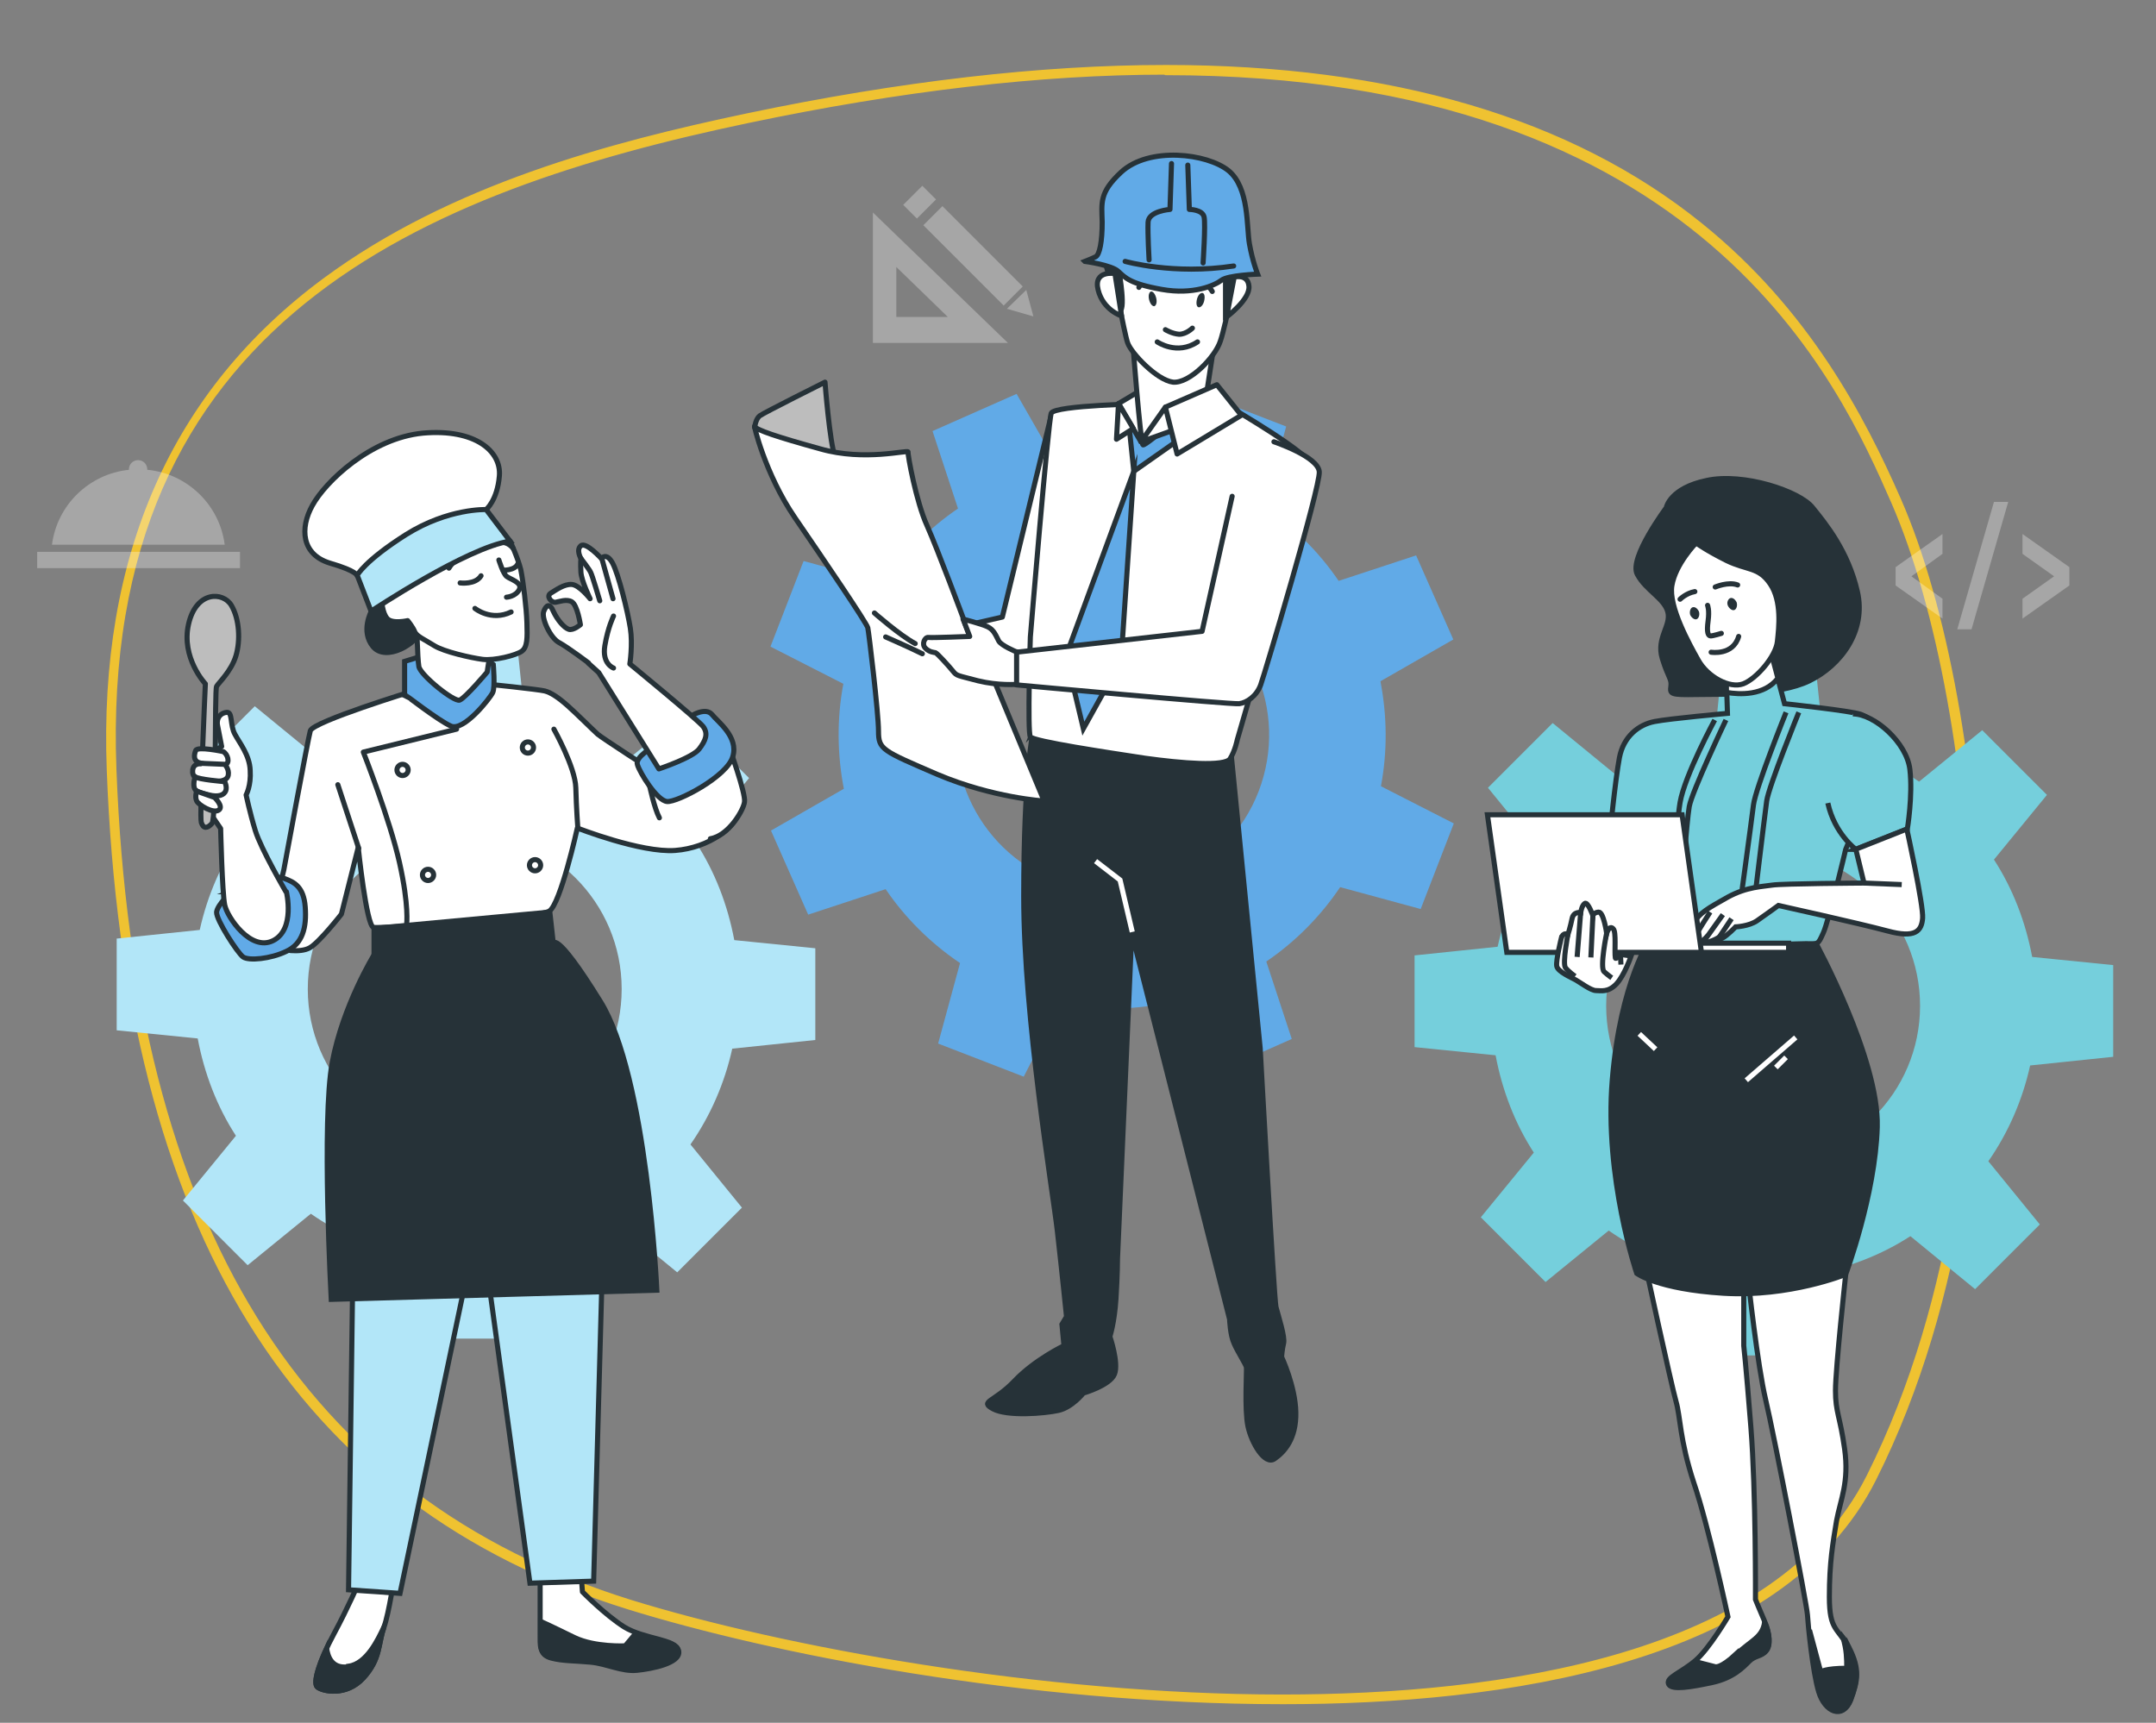 <svg xmlns="http://www.w3.org/2000/svg" xmlns:xlink="http://www.w3.org/1999/xlink" id="Background_Simple" data-name="Background Simple" viewBox="0 0 423.1 338.1"><rect x="0" y="0" width="423.1" height="338.1" fill="#808080" stroke="none"/><defs><style>      .cls-1, .cls-2 {        fill: #263238;      }      .cls-1, .cls-3, .cls-4, .cls-5, .cls-6, .cls-7, .cls-8, .cls-9 {        stroke-width: 0px;      }      .cls-10 {        fill: #bdbdbd;      }      .cls-10, .cls-11, .cls-2, .cls-12, .cls-13, .cls-14, .cls-15, .cls-16, .cls-17 {        stroke: #263238;      }      .cls-10, .cls-12, .cls-15, .cls-18 {        stroke-linecap: round;        stroke-linejoin: round;      }      .cls-11, .cls-2, .cls-13, .cls-14, .cls-19, .cls-16, .cls-17 {        stroke-miterlimit: 10;      }      .cls-11, .cls-3, .cls-12, .cls-7 {        fill: #fff;      }      .cls-3, .cls-20 {        opacity: .3;      }      .cls-13, .cls-8 {        fill: #b2e6f8;      }      .cls-14, .cls-15, .cls-4, .cls-19, .cls-18 {        fill: none;      }      .cls-5, .cls-17 {        fill: #75cfdc;      }      .cls-6 {        fill: #efc231;      }      .cls-19 {        stroke: #fff;      }      .cls-18 {        stroke: #efc231;        stroke-width: .5px;      }      .cls-21 {        clip-path: url(#clippath);      }      .cls-16, .cls-9 {        fill: #61aae7;      }    </style><clipPath id="clippath"><rect class="cls-4" x="20.2" y="12.1" width="369.3" height="323"></rect></clipPath></defs><g class="cls-21"><path class="cls-6" d="M228.7,14.4c-24.4,0-51.9,3.2-81.9,9.5-63.3,13.3-127.6,38.9-124.2,127.1,3.4,89.6,36.5,143,101.1,163.2,29.7,9.2,80.7,18.6,127.9,18.6h0c42.5,0,97-7.5,114.9-43,18-35.8,21.1-77,20.5-105.2-.6-32.4-6.6-65.4-15.6-86-10.1-23-36.8-84.1-142.7-84.1M251.7,334.2h0c-50.6,0-100.7-10-128.4-18.6-65.3-20.3-98.7-74.1-102.1-164.5-1.6-42,12.7-74.4,42.6-96.4,24.7-18.2,55.7-26.5,82.8-32.2,30-6.3,57.7-9.5,82.2-9.5,44.1,0,79.5,10.4,105,31,21,16.9,31.9,37.8,39,54,9.1,20.7,15.1,53.9,15.8,86.5.6,28.4-2.6,69.9-20.7,105.9-18.2,36.2-73.2,43.8-116.1,43.8"></path><path class="cls-18" d="M228.7,14.4c-24.4,0-51.9,3.2-81.9,9.5-63.3,13.3-127.6,38.9-124.2,127.1,3.4,89.6,36.5,143,101.1,163.2,29.7,9.2,80.7,18.6,127.9,18.6h0c42.5,0,97-7.5,114.9-43,18-35.8,21.1-77,20.5-105.2-.6-32.4-6.6-65.4-15.6-86-10.1-23-36.8-84.1-142.7-84.1ZM251.7,334.2h0c-50.6,0-100.7-10-128.4-18.6-65.3-20.3-98.7-74.1-102.1-164.5-1.6-42,12.7-74.4,42.6-96.4,24.7-18.2,55.7-26.5,82.8-32.2,30-6.3,57.7-9.5,82.2-9.5,44.1,0,79.5,10.4,105,31,21,16.9,31.9,37.8,39,54,9.1,20.7,15.1,53.9,15.8,86.5.6,28.4-2.6,69.9-20.7,105.9-18.2,36.2-73.2,43.8-116.1,43.8Z"></path></g><path class="cls-5" d="M414.7,207.4v-18l-15.9-1.6c-1.3-6.9-3.8-13.4-7.5-19.1l10.4-12.7-12.7-12.7-12.4,10.1c-5.6-3.9-12-6.7-18.8-8.2l-1.7-16.3h-18l-1.6,15.9c-6.9,1.3-13.4,3.8-19.1,7.5l-12.7-10.4-12.7,12.7,10.1,12.4c-3.9,5.6-6.7,12-8.2,18.8l-16.3,1.7v18l15.9,1.6c1.3,6.9,3.8,13.4,7.5,19.1l-10.4,12.7,12.7,12.7,12.4-10.1c5.6,3.9,12,6.7,18.8,8.2l1.7,16.3h18l1.6-15.9c6.9-1.3,13.4-3.8,19.1-7.5l12.7,10.4,12.7-12.7-10.1-12.4c3.9-5.6,6.7-12,8.2-18.8l16.3-1.7ZM346,228.2c-17,0-30.8-13.8-30.8-30.8s13.8-30.8,30.8-30.8,30.8,13.8,30.8,30.8-13.8,30.8-30.8,30.8Z"></path><path class="cls-9" d="M252.4,83.7l-16.8-6.5-7.3,14.3c-6.9-1.3-13.9-1.2-20.6.1l-8.2-14.3-16.5,7.3,5,15.2c-5.6,3.8-10.6,8.8-14.5,14.6l-15.8-4.3-6.5,16.8,14.3,7.3c-1.3,6.9-1.2,13.9.1,20.6l-14.3,8.2,7.3,16.5,15.2-5c3.8,5.6,8.8,10.6,14.6,14.5l-4.3,15.8,16.8,6.5,7.3-14.3c6.9,1.3,13.9,1.2,20.6-.1l8.2,14.3,16.5-7.3-5-15.2c5.6-3.8,10.6-8.8,14.5-14.6l15.8,4.3,6.5-16.8-14.3-7.3c1.3-6.9,1.2-13.9-.1-20.6l14.3-8.2-7.3-16.5-15.2,5c-3.8-5.6-8.8-10.6-14.6-14.5l4.3-15.8ZM247,155.3c-6.1,15.8-23.9,23.7-39.8,17.6-15.8-6.1-23.7-23.9-17.6-39.8,6.1-15.8,23.9-23.7,39.8-17.6,15.8,6.1,23.7,23.9,17.6,39.8Z"></path><path class="cls-8" d="M160,204.1v-18l-15.9-1.6c-1.3-6.9-3.8-13.4-7.5-19.1l10.4-12.7-12.7-12.7-12.4,10.1c-5.6-3.9-12-6.7-18.8-8.2l-1.7-16.3h-18l-1.6,15.9c-6.9,1.3-13.4,3.8-19.1,7.5l-12.7-10.4-12.7,12.7,10.1,12.4c-3.9,5.6-6.7,12-8.2,18.8l-16.3,1.7v18l15.9,1.6c1.3,6.9,3.8,13.4,7.5,19.1l-10.4,12.7,12.7,12.7,12.4-10.1c5.6,3.9,12,6.7,18.8,8.2l1.7,16.3h18l1.6-15.9c6.9-1.3,13.4-3.8,19.1-7.5l12.7,10.4,12.7-12.7-10.1-12.4c3.9-5.6,6.7-12,8.2-18.8l16.3-1.7ZM91.2,224.9c-17,0-30.8-13.8-30.8-30.8s13.8-30.8,30.8-30.8,30.8,13.8,30.8,30.8-13.8,30.8-30.8,30.8Z"></path><g class="cls-20"><path class="cls-7" d="M381.2,121.4l-9.2-6.5v-3.6l9.2-6.5v3.9l-6.1,4.4,6.1,4.4v3.9Z"></path><path class="cls-7" d="M384.1,123.5l7.2-25h2.8l-7.2,25h-2.8Z"></path><path class="cls-7" d="M396.9,121.4v-3.9l6.2-4.4-6.2-4.4v-3.9l9.2,6.5v3.6l-9.2,6.5Z"></path></g><g><path class="cls-3" d="M171.3,41.7v25.6h26.5l-26.5-25.6ZM175.9,52.4l10.1,9.8h-10.1v-9.8Z"></path><g class="cls-20"><rect class="cls-7" x="188.3" y="39.1" width="5.3" height="22.3" transform="translate(20.4 149.7) rotate(-45)"></rect><rect class="cls-7" x="177.8" y="37.8" width="5.3" height="3.8" transform="translate(24.8 139.2) rotate(-45)"></rect><polygon class="cls-7" points="202.8 62.1 201.4 56.9 197.6 60.6 202.8 62.1"></polygon></g></g><g class="cls-20"><rect class="cls-7" x="7.3" y="108.3" width="39.8" height="3.2"></rect><path class="cls-7" d="M28.9,92.2s0,0,0-.1c0-1-.8-1.8-1.8-1.8s-1.8.8-1.8,1.8,0,0,0,.1c-7.8.8-14.1,6.9-15.1,14.7h33.9c-1-7.8-7.3-13.9-15.1-14.7Z"></path></g><g><path class="cls-2" d="M327.1,99.5s-7.5,10-5.8,13.2,5.3,4.7,6,7.4-2.3,5.1-1.1,9.1c1.2,3.9,1.9,4,1.7,5.5-.2,1.5-.1,1.7,5.1,1.6,5.2-.1,15.9.3,22.1-2.7,6.1-3,11.2-9.7,9.4-17.5-1.8-7.9-6.2-13.3-8.8-16.5-2.5-3.2-13.6-6.9-20.8-5.3-7.2,1.5-7.9,5.3-7.9,5.3Z"></path><g><path class="cls-11" d="M322.5,246.5s5.5,25.4,6.4,28.5c.9,3.1.7,7.5,3.5,16,2.9,8.5,6.7,26.3,6.7,26.3,0,0-3.7,6.3-6.4,8.6s-5.9,3.4-5.2,4.5,4.3.5,8.5-.4c4.2-.9,6.2-3.1,7.3-4.2s2.4-.9,3.3-2c.9-1,.7-3.3-.3-5.6s-1.8-4.3-1.8-4.3c0,0,.1-21.2-.9-33.8-1-12.6-1.4-16-1.4-16v-13.4l-19.6-4.3Z"></path><path class="cls-2" d="M340.7,324.6c-3.1,2.9-4.1,2.5-4.1,2.5l-3.9-1c-2.7,2.4-5.9,3.4-5.2,4.5s4.3.5,8.5-.4c4.2-.9,6.2-3.1,7.3-4.2s2.4-.9,3.3-2c.9-1,.7-3.3-.3-5.6-.5,3-2.5,3.4-5.6,6.3Z"></path></g><path class="cls-11" d="M343.1,251.4s1.8,16.6,3.4,23.3c1.6,6.7,8.1,40.3,8.2,42.2.1,1.8,1,11.1,2.2,15.1s4.7,5.5,6.2,1.7c1.4-3.8,1.8-6-.3-10.2-2.1-4.2-3.8-3.3-3.8-10.1s.7-10.6,1.4-14.9c.8-4.3,2.5-7.6,1.6-14.1-.9-6.5-1.8-7.2-1.8-11.5s2-22.7,2-22.7l-.3-3.8s-13.6,5-18.9,5.1Z"></path><path class="cls-2" d="M362.9,323.4c-.4-.8-.7-1.4-1.1-1.9,0,.5.2,1,.3,1.6.4,2,.3,4.3.3,4.3-4.2,0-5.1.7-5.1.7l-2.2-8.2c.4,3.6,1.1,9.2,1.9,12,1.2,3.9,4.7,5.5,6.2,1.7,1.4-3.8,1.8-6-.3-10.2Z"></path><path class="cls-2" d="M323.9,184.1s-5.9,8.5-7.5,27.8c-1.6,19.2,4.8,38,4.8,38,0,0,4.1,3.1,17,3.9,13,.8,24-3.7,24-3.7,0,0,5.8-15.5,6.2-28.9s-12.2-36.4-12.2-36.4l-32.3-.7Z"></path><path class="cls-17" d="M338.8,133.6l.2,6.4s-11.2,1-14.3,1.6c-3.1.6-6.1,2.9-6.9,7.1s-2,16-2,16.7-1.6,10.8-1.6,10.8l10.1,1.5s-1.4,6.5-.4,7.6c1,1.1,27.8-.1,30.4-.1s2.4.3,3.5-2.1c1.1-2.4,4.4-16.4,4.4-16.4,0,0,6.1-14.5,6.5-19.6.3-5-1.6-6.1-3.5-6.9-1.9-.7-15-2.1-15-2.1l-2.6-9.8s-7.3,5-8.8,5.3Z"></path><g><path class="cls-14" d="M336.5,141.3s-5.9,10.9-6.8,16.2c-.9,5.4-.7,14.9-.7,14.9"></path><path class="cls-14" d="M338.7,141.3s-6.7,14.1-7.2,17-1.6,17.5-1.6,17.5"></path><path class="cls-14" d="M350.5,139.8s-6,14.9-6.4,18.2-3.1,23-3.1,23"></path><path class="cls-14" d="M353,139.8s-5.9,14.5-6.3,17.4-2.7,22-2.7,22"></path></g><path class="cls-11" d="M338.9,135.9c2.4.4,7.3.7,10-2.8l-1.3-4.9s-7.3,5-8.8,5.3v2.3Z"></path><g><path class="cls-12" d="M332.8,106.6s-4,4.1-4.7,8.3c-.7,4.1,3.4,11.5,5.2,14.7,1.8,3.2,6.1,5.6,8.8,4.6,2.6-1,6.4-5.4,6.7-8.3.3-2.8.9-7.9-1.4-11.3-2.3-3.4-4.5-2.6-8.6-4.6-4-2-5.9-3.4-5.9-3.4Z"></path><path class="cls-15" d="M335.1,118.8s.4.9.1,3.1c-.3,2.2,0,2.9.5,2.9s2.1-.5,2.1-.5"></path><path class="cls-15" d="M335.8,128s4.3.7,5.4-3.1"></path><path class="cls-15" d="M329.7,117.6s1.2-1.2,2.9-1.5"></path><path class="cls-15" d="M336.6,115.2s2.6-1.1,4.4-.4"></path><path class="cls-1" d="M333.4,120c.2.6,0,1.3-.4,1.5s-1-.2-1.3-.8c-.2-.6,0-1.3.4-1.5.5-.2,1,.2,1.3.8Z"></path><path class="cls-1" d="M340.8,118.2c.2.6,0,1.3-.4,1.5s-1-.2-1.3-.8,0-1.3.4-1.5c.5-.2,1,.2,1.3.8Z"></path></g><g><path class="cls-17" d="M363.6,140.1c4.3,0,10.6,5.7,11.2,10.9.6,5.1-.5,11.7-.5,11.7l-10.1,4s-4.2-3.1-5.5-9.1"></path><g><path class="cls-11" d="M364.2,166.7l1.6,6.6s-16.2.1-18,.4-5,.3-8.8,2.4c-3.7,2.1-5.5,3-6.8,5.3-1.2,2.3-1.6,3.1-1,3.2.6.1,1.1-.3,1.1-.3,0,0,.3.9,1,.7s1.2-.7,1.2-.7c0,0,.1.8,1,.5.9-.3,1.6-.7,1.6-.7,0,0-.1.5.9,0,1-.5,2.6-2.2,2.6-2.2,0,0,2.6-.1,4.2-1.2,1.6-1.1,4.2-3,4.2-3,0,0,15.8,3.5,21.4,5,5.5,1.5,6.7,0,6.9-2.5s-3.1-17.5-3.1-17.5l-10.1,4Z"></path><line class="cls-14" x1="365.8" y1="173.3" x2="373.2" y2="173.6"></line><line class="cls-14" x1="339.8" y1="180.3" x2="337.2" y2="184.2"></line><line class="cls-14" x1="338.1" y1="179.5" x2="334.6" y2="184.4"></line><path class="cls-14" d="M335.6,179s-2.8,4.3-3.2,5.3"></path></g></g><rect class="cls-11" x="333.4" y="185.1" width="17.6" height="1.8"></rect><polygon class="cls-11" points="333.9 186.9 295.7 186.9 291.9 159.9 330.1 159.9 333.9 186.9"></polygon><g><path class="cls-11" d="M306.4,184.1s-1.1,4.4-.9,5.5c.2,1.1,2.8,2.2,3.7,2.7.9.5,3,2.1,4,2.1s2.4.4,4-1.3c1.6-1.7,2.9-5.5,2.9-5.5l-2.2-.3s-.8,1.1-.9.7c-.2-1.2.2-5.1-.4-5.7-.8-.9-1.3.9-1.3.9,0,0-.6-4.3-1.6-4.2s-1.1.7-1.1.7c0,0-1-2.8-1.6-2.4-.6.4-.8,1.8-.8,1.8,0,0-1.4-.3-1.7,1.2-.3,1.5-.8,3.1-.8,3.1,0,0-.9-.6-1.3.7Z"></path><path class="cls-14" d="M307.7,183.3s-1.1,5.7-.5,6.6c.6.8,1.9,1.7,1.9,1.7"></path><line class="cls-14" x1="310.2" y1="179" x2="309.5" y2="187.8"></line><line class="cls-14" x1="312.6" y1="179.6" x2="312.2" y2="187.9"></line><path class="cls-14" d="M315.3,183.1s-1.4,6.8-.5,7.6c.9.8,1.5,1.2,1.5,1.2"></path><line class="cls-14" x1="318" y1="187.3" x2="318.1" y2="189.3"></line></g><line class="cls-19" x1="352.4" y1="203.6" x2="342.7" y2="212"></line><line class="cls-19" x1="350.5" y1="207.5" x2="348.5" y2="209.5"></line><line class="cls-19" x1="321.7" y1="202.9" x2="324.9" y2="205.9"></line></g><g><polygon class="cls-12" points="206.4 81.1 196.7 121.1 181 124.7 183.1 131.8 203.8 132.8 209.6 87.6 206.4 81.1"></polygon><g><path class="cls-2" d="M202.7,143.7s-1.8,8.2-1.8,32.2,5.7,57.8,6.6,65.7,1.8,16.8,1.8,16.8l-.9,1.5.4,4.2s-5.7,2.7-9.7,6.9c-4,4.2-7,4-4.2,5.5,2.8,1.5,10.1.9,12.8.3,2.7-.6,4.9-3.4,4.9-3.4,0,0,5.2-1.5,6.1-3.7.9-2.2-.9-7.4-.9-7.4,0,0,.9-2.7,1.2-7.4s.3-7.9.3-7.9l2.8-63.9,19.2,75.8s.1,3.1.9,4.8c.7,1.6,2.2,3.9,2.4,4.6.1.7-.4,8.3.3,11.6.7,3.3,3.3,7.7,5.2,6.4,1.9-1.3,4.3-3.9,4.2-9.1s-2.8-10.9-2.8-10.9c0,0,.1-1.5.4-2.7.3-1.2-1-5.2-1.5-7.1-.4-1.9-3.1-50.8-3.1-50.8l-6-60.8-37.4-4.5-1.3,3.4Z"></path><polyline class="cls-19" points="222.2 182.9 219.8 172.7 215 169"></polyline></g><path class="cls-12" d="M225.4,79.2s-18.5.3-19.1,1.9c-.6,1.5-4.1,43.9-4.1,43.9,0,0-.6,18.7,0,19.6.6.9,15.3,3.1,22.5,4.2,7.2,1,15.7,1.7,16.7.1,1-1.6,1.4-3.7,1.4-3.7,0,0,15.1-51.6,14.5-54-.6-2.4-15.4-11-15.4-11l-16.6-.9Z"></path><polygon class="cls-16" points="221.6 83.9 222.5 92.5 231.9 85.9 231.6 82.4 222.8 81.3 221.6 83.9"></polygon><polygon class="cls-16" points="222.5 92.5 209.2 128.7 212.6 143 220 129.7 222.5 92.5"></polygon><g><polygon class="cls-12" points="225.7 75.5 219.5 79.2 223.9 86.7 225.7 75.5"></polygon><polygon class="cls-12" points="219.5 79.2 219.1 86.2 222.4 84.1 219.5 79.2"></polygon></g><path class="cls-12" d="M222.3,67.3s1.5,19.6,2,20,12.5-10.2,12.5-10.2l1.4-9.1s-2.2,2-6.6,2.9c-4.4.9-9.3-3.6-9.3-3.6Z"></path><g><polygon class="cls-12" points="228.7 79.9 223.9 86.7 230.9 84.2 228.7 79.9"></polygon><polygon class="cls-12" points="228.7 79.9 231 89.1 243.6 81.5 238.8 75.5 228.7 79.9"></polygon></g><path class="cls-12" d="M241.8,97.4l-5.9,26.5-36.5,4.1v6.4s42.3,3.9,43.8,3.7c1.5-.2,3.4-1.5,4.2-3.7.8-2.2,11.7-38.8,11.5-41.8-.2-3-8.9-5.9-8.9-5.9"></path><path class="cls-10" d="M148.1,83.8s.2-1.6,1-2.2c.8-.6,12.8-6.6,12.8-6.6,0,0,.9,11.8,2,14.8,1,2.9,1.5,3.7,1.5,3.7,0,0-9.8-3.6-13-5.9-3.3-2.3-4.3-3.7-4.3-3.7Z"></path><path class="cls-12" d="M189.1,121.5s-5.1-13.7-7.2-18.4c-2.1-4.6-3.8-13.9-3.7-14.4.1-.5-8.5,1.9-17.2-.6-8.7-2.4-12.5-3.7-12.9-4.4-.3-.7,2,9.3,7.9,17.9,5.9,8.6,14.1,20.7,14.3,21.6.2.9,2.1,16.7,2.1,20.3s.7,3.8,11.6,8.5c10.9,4.6,20.9,5.2,20.9,5.2l-9.8-23.6-4.8-8.8-1.3-3.4Z"></path><path class="cls-15" d="M171.6,120.3s5,4.4,8,6"></path><path class="cls-15" d="M173.8,125s4.8,2.1,7.2,3.3"></path><path class="cls-12" d="M199.4,127.9s-2.9-1.2-3.4-2.1c-.5-.9-.9-2.2-2.2-2.8-1.3-.6-4.8-1.5-4.8-1.5l1.3,3.4s-7.4.3-8.1.2c-.7-.1-1.4,1.3-.6,2.1.8.8,1.6.8,2,.9.3.1,2.6,2.6,3.4,3.6.8,1,.8.8,4.9,1.9,4.1,1,7.6.7,7.6.7v-6.4Z"></path><g><path class="cls-12" d="M218.2,52s2.4,13.4,3.1,15.3c.7,2,5.7,7.3,8.9,7.7,3.2.3,8.3-4.9,9.3-8.1,1.1-3.2,3.4-15.2,3.4-15.2l-24.7-1.5v1.9Z"></path><path class="cls-2" d="M216.9,51.5l2.6,9.5c1.6.6.1-7.7.1-7.7l20.9,1v6.4l3.8-8.6-26.1-2-1.3,1.3Z"></path><path class="cls-15" d="M228.7,64.7s1.3.8,2.7.9c1.4,0,2.6-1.2,2.6-1.2"></path><path class="cls-15" d="M227.1,67.1s3.9,2.7,7.9,0"></path><path class="cls-1" d="M226.9,58.5c.2.8,0,1.5-.4,1.6-.4,0-.8-.5-1-1.3s0-1.5.4-1.6c.4,0,.8.5,1,1.3Z"></path><path class="cls-1" d="M236.3,59.1c-.2.8-.7,1.3-1.1,1.2s-.5-.8-.3-1.6c.2-.8.7-1.3,1.1-1.2.4.1.5.8.3,1.6Z"></path><path class="cls-15" d="M223.5,56.4s.7-1.8,4-.8"></path><path class="cls-15" d="M234.4,55.9s2.2-1,3.5,1.3"></path><path class="cls-12" d="M218.9,53.7s-4.4-.8-3.4,3.2,4.6,5.1,4.6,5.1l-1.3-8.3Z"></path><path class="cls-12" d="M242.1,54.4s2.8-.8,3,1.8c.2,2.6-4.4,6-4.4,6l1.5-7.8Z"></path><g><path class="cls-16" d="M212.9,51.3s5.3.7,6.6,2c1.3,1.2,2.3,2.4,8.5,3.5,6.2,1.1,10.4-.8,11.7-1.8,1.3-1,7.1-1.2,7.1-1.2,0,0-1-2.5-1.6-5.9-.6-3.3,0-11-4.1-14.4-4.2-3.4-15.6-4.8-21.1.3-4.3,4-3.8,6-3.7,9.8,0,3.8-.5,6.4-1.3,6.8-.8.4-2.1.9-2.1.9Z"></path><path class="cls-15" d="M229.9,32.1l-.3,9s-4.2.3-4.3,2.5c-.1,2.3.2,7.4.2,7.4"></path><path class="cls-15" d="M220.8,51.3s9.5,2.7,21.3.9"></path><path class="cls-15" d="M236.1,51.6s.5-7.5.2-9-2.9-1.5-2.9-1.5l-.3-8.7"></path></g></g></g><g><g><path class="cls-12" d="M81.1,135.6s-19.6,6-20.2,7.8c-.5,1.8-5.2,27.3-5.2,27.3l-1.4,5.9s.5,8.8.5,9.3,4.1,1.2,6,.1c1.9-1.1,6.2-6.6,6.2-6.6l3.3-13.1s1.6,15.4,3,15.7c1.4.3,32.3-1.8,34.5-3.2s5.5-16.3,5.5-16.3c0,0,12.5,4.9,19.2,4.4,6.7-.5,12.1-4.7,12.4-7.7.3-3-6.9-9.2-6.9-9.2l-10,1.2s-9.6-6.2-10.7-7.1c-1.1-1-4.1-4-5.9-5.6-1.8-1.6-3.3-2.6-4.5-2.9s-11.5-1.4-12.1-1.4-13.7,1.2-13.7,1.2Z"></path><line class="cls-15" x1="70.4" y1="166.5" x2="66.3" y2="154"></line><path class="cls-15" d="M89.6,143.1l-18.3,4.5s5.2,13.2,7.1,21.7,1.4,12.1,1.4,12.1"></path><path class="cls-15" d="M113.4,162.6s-.3-4-.4-8c-.1-4-4.3-11.5-4.3-11.5"></path><path class="cls-15" d="M80.1,151.1c0,.6-.5,1.1-1.1,1.1s-1.1-.5-1.1-1.1.5-1.1,1.1-1.1,1.1.5,1.1,1.1Z"></path><path class="cls-15" d="M85.1,171.7c0,.6-.5,1.1-1.1,1.1s-1.1-.5-1.1-1.1.5-1.1,1.1-1.1,1.1.5,1.1,1.1Z"></path><path class="cls-15" d="M106.1,169.8c0,.6-.5,1.1-1.1,1.1s-1.1-.5-1.1-1.1.5-1.1,1.1-1.1,1.1.5,1.1,1.1Z"></path><circle class="cls-15" cx="103.6" cy="146.7" r="1.1"></circle></g><path class="cls-16" d="M83,128.7l-3.6,1.1v6.5c.1,0,6.6,5.1,9.1,6.2,2.5,1.1,7.7-5.5,8.2-6.6.5-1.1.1-5.5.1-5.5,0,0-1.5-1.4-6.5-2.1s-7.4.4-7.4.4Z"></path><path class="cls-12" d="M81.8,122.4s.1,6.7.4,8.4,6.9,7,8,6.6c1.1-.4,5.4-5.5,5.4-5.5l.7-4.5-14.4-4.9Z"></path><path class="cls-16" d="M45.4,175s-2.7,2.5-2.9,4c-.1,1.5,4.1,8,5.2,8.8,1.1.8,5.4.4,8.5-1.1,3.2-1.5,4-4.7,3.7-8.7-.3-4-2.2-4.9-4.1-5.6-1.9-.7-4.4.4-5.2.7-.8.3-5.2,1.9-5.2,1.9Z"></path><path class="cls-12" d="M56.1,175s-4.9-8.4-6-12c-1.1-3.6-1.8-7-1.8-7,0,0,1-1.8.8-4.8-.1-3-2.1-5.4-3-7.1-1-1.8-.4-4.4-1.6-4.3-1.2.1-2.1,1.1-1.8,2.6.3,1.5.8,4.1.8,4.1,0,0-2.6,1.4-3,2.6-.4,1.2-1.4,7.1-.4,8.7s3.2,4.8,3.2,4.8c0,0,.3,12.6.8,15s5.1,9.2,9.5,7c4.4-2.2,2.6-9.6,2.6-9.6Z"></path><path class="cls-10" d="M40.3,134.2s-1.2,25.9-.8,27.2,1.2,1.2,2.1.2c.9-1.1.5-26.2.9-26.9.4-.7,2.9-3,3.8-6,.9-3,.7-7.2-.9-9.9-1.6-2.7-6.9-2.9-8.4,3.7-1.5,6.6,3.3,11.7,3.3,11.7Z"></path><path class="cls-12" d="M43.8,147.5s-5.1-1.1-5.4-.2c-.4,1-.3,1.8.3,2.2.5.4,4.6,1.1,5.5.6,1-.4.5-2.1-.4-2.6Z"></path><path class="cls-12" d="M39.4,149.9s-1.6-.2-1.6,1.5,1.8,1.6,3.3,1.8c1.5.3,3.5.2,3.7-1.1.2-1.2-.7-2.1-.7-2.1l-4.7-.2Z"></path><path class="cls-12" d="M38.3,152.4s-.4,1.2-.2,2.1c.2.9,1,1,2.9,1.5,1.9.5,3,0,3.3-.8s-.2-1.8-.2-1.8c0,0-5.2-.4-5.9-1Z"></path><path class="cls-12" d="M38.6,155.2s-.4,1.2,0,2,3.2,2.5,4.3,1.8c1.1-.7-.8-2.5-.8-2.5l-3.4-1.2Z"></path><path class="cls-12" d="M139.4,164.6c3.6-.6,6.5-5.6,6.7-7.2.3-1.7-3.1-11-3.1-11l-15.5,7.9s.9,4.3,1.9,6.2"></path><path class="cls-16" d="M128.3,146.5s-3.8,2.1-3.2,3.6c.5,1.6,3.8,7,5.8,7.2s11.8-4.9,12.9-8.8c1.2-3.9-3-6.9-4.1-8.3-1.2-1.4-4,0-5.4,1.3-1.4,1.3-6,4.9-6,4.9Z"></path><g><path class="cls-12" d="M115.5,130.1s-4.1-3.1-5.8-4c-1.7-.9-3.5-4.8-3-6.1.5-1.3,1.2-1.7,1.9,0,.8,1.7,2.1,3.2,3,3.5.9.3,2.3-.9,2.3-.9,0,0-.6-3.9-1.7-4.5-1-.6-2.5,0-3.2.1-.8.1-1.9-1.2-.9-1.8,1-.6,2.6-1.8,4.1-1.7s3.6,2.8,3.6,2.8c0,0-1.7-3.5-1.8-5.2-.1-1.7,0-2.7,0-2.7,0,0-1-1.7,0-2.5,1-.8,4,2.5,4,2.5,0,0,1-1.3,2.2.9,1.2,2.2,3,9.6,3.5,12.8.5,3.2-.1,7-.1,7,0,0,13.3,10.9,14.4,12.3,1,1.4.5,2.7-.8,4.4-1.3,1.7-7.9,3.9-7.9,3.9l-11.8-18.9-2.1-1.9Z"></path><path class="cls-15" d="M120.4,131.1s-2.3-.8-1.7-4.4c.6-3.6,1.7-5.8,1.7-5.8"></path><line class="cls-15" x1="118.1" y1="109.6" x2="120.3" y2="117.5"></line><path class="cls-15" d="M114,109.6s1.7,2.2,1.9,2.7c.3.5,1.8,5.6,1.8,5.6"></path></g><polygon class="cls-2" points="73.4 182.2 73.4 187.4 108.6 185.3 107.9 179 73.4 182.2"></polygon><g><path class="cls-12" d="M70.5,310.4s-2.2,5.1-5,10.3-4.2,9.6-3.2,10.4,5.6,1.9,9-1.8c3.4-3.7,2.9-6.7,4-9.8s2.1-10.3,2.1-10.3l-6.9,1.1Z"></path><path class="cls-2" d="M68.4,327.1c-3.4.5-4.1-2.2-4.3-3.6-1.8,3.9-2.6,6.9-1.8,7.6,1,.8,5.6,1.9,9-1.8,3.4-3.7,2.9-6.7,4-9.8,0,0,0,0,0-.1-1.1,2.3-3.3,7.1-6.9,7.6Z"></path></g><g><path class="cls-12" d="M106,309.1v11.5c0,2.4-.2,4,2.1,4.6s4.5.5,7.7.8c3.2.3,6.1,1.9,9.1,1.6,3-.3,8.5-1.4,8.2-3.7-.3-2.2-6.7-2.2-10.6-4.6-3.8-2.4-8.2-6.9-8.2-6.9,0,0-.3-3.7-.3-4.3s-8,1-8,1Z"></path><path class="cls-2" d="M124.8,320.5l-2.1,2.5s-5.9.3-9.9-1.6c-2.3-1.1-4.9-2.4-6.7-3.2v2.6c0,2.4-.2,4,2.1,4.6s4.5.5,7.7.8c3.2.3,6.1,1.9,9.1,1.6,3-.3,8.5-1.4,8.2-3.7-.3-1.9-4.7-2.2-8.4-3.6Z"></path></g><polygon class="cls-13" points="69.2 252.3 68.4 312 78.5 312.7 92 248.4 95.5 248.6 104 310.7 116.5 310.3 118.2 248.7 118.7 242.2 68.4 243.9 69.2 252.3"></polygon><path class="cls-2" d="M73.4,187.4s-6.1,9.9-8.2,21.1c-2.1,11.2-.2,46.5-.2,46.5l63.9-1.8s-1.9-42-11.1-56.7c-9.1-14.7-9.3-11.2-9.3-11.2l-35.2,2.1Z"></path><g><path class="cls-2" d="M72.9,119.9s-2.2,4,.3,7c2.5,3,8.7-.4,9.8-3.8,1.1-3.4-1.8-7.3-3.8-7.3s-5.9,2.7-6.2,4.1Z"></path><path class="cls-12" d="M100.1,106.2s1.5,3.2,2.1,5.6c.5,2.5,1.1,7.4,1.2,10.4.1,3,.1,4.8-1,5.6-1.1.8-5.4,1.9-7.7,1.6s-7.6-1.5-9.5-2.7c-1.9-1.2-3.4-1.8-3.8-2.7-.4-1-1.4-2.2-1.4-2.2,0,0-3,.7-4-.4-1-1.1-1.1-3.6-1.1-3.6,0,0,6.2-4.4,14-8.7,7.8-4.3,11.1-3,11.1-3Z"></path><path class="cls-15" d="M97.9,109.9s.8,2.6,1.5,3.2,3.2,1.2,2.5,2.6-2.5,1.5-2.5,1.5"></path><path class="cls-15" d="M93.2,119.4s3.2,2.6,7.1.7"></path><path class="cls-15" d="M90.3,114.4s3,.4,4.1-1.4"></path><path class="cls-15" d="M98.7,111.9s2.3.1,2.9-1.2"></path><path class="cls-15" d="M88.1,111.5s1.4-2.5,4.3-3.3"></path><path class="cls-15" d="M97,106.9s1.9-1.4,3.7.7"></path></g><g><path class="cls-12" d="M95.4,100s2.2-1.8,2.6-6.6c.4-4.8-4.7-9.3-15-8.4-10.3,1-19.2,9.6-21.7,14.2-2.5,4.5-2.1,9.6,3.4,11.3,5.5,1.6,5.4,2.5,5.4,2.5,0,0,9.3-5.2,12-6.7,2.6-1.5,13.3-6.2,13.3-6.2Z"></path><path class="cls-13" d="M72.9,119.9s18.8-12.5,27.2-13.7l-4.7-6.2s-7.4-.3-15.7,4.9c-8.2,5.2-9.6,8-9.6,8l2.7,7Z"></path></g></g></svg>